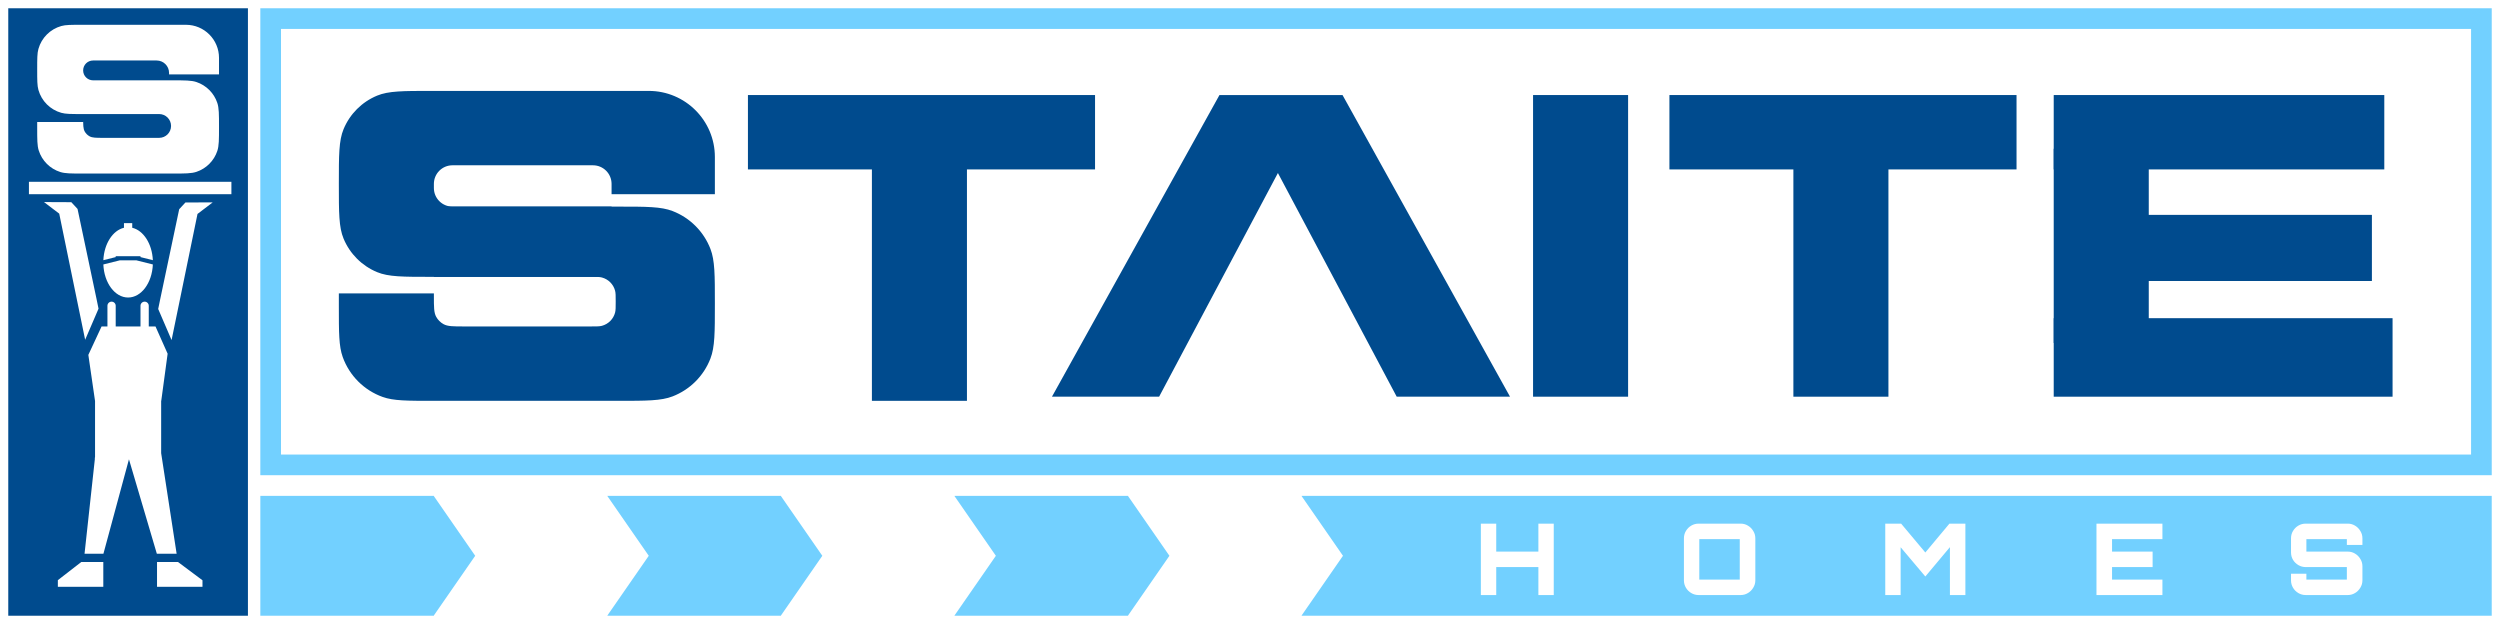 <svg width="605" height="151" viewBox="0 0 605 151" fill="none" xmlns="http://www.w3.org/2000/svg">
<rect width="605" height="151" fill="white"/>
<path fill-rule="evenodd" clip-rule="evenodd" d="M82 44.5C82 37.511 82 34.016 83.142 31.26C84.664 27.584 87.584 24.664 91.26 23.142C94.016 22 97.511 22 104.5 22H148H157C165.837 22 173 29.163 173 38V47H148V44.5C148 42.015 145.985 40 143.5 40H109.5C107.015 40 105 42.015 105 44.5V45.5C105 47.985 107.015 50 109.5 50H148V67H104.5C97.511 67 94.016 67 91.26 65.858C87.584 64.336 84.664 61.416 83.142 57.74C82 54.984 82 51.489 82 44.5Z" fill="#004B8E"/>
<path fill-rule="evenodd" clip-rule="evenodd" d="M105 50H149.5C156.486 50 159.979 50 162.758 51.072C166.972 52.697 170.302 56.028 171.928 60.242C173 63.021 173 66.514 173 73.5C173 80.486 173 83.979 171.928 86.758C170.302 90.972 166.972 94.302 162.758 95.928C159.979 97 156.486 97 149.5 97H105C98.483 97 95.224 97 92.61 96.065C88.099 94.451 84.549 90.901 82.935 86.39C82 83.776 82 80.517 82 74V71H105V71.62C105 74.31 105 75.655 105.557 76.668C105.968 77.416 106.584 78.032 107.332 78.443C108.345 79 109.69 79 112.38 79H143C144.395 79 145.092 79 145.665 78.847C147.218 78.431 148.431 77.218 148.847 75.665C149 75.092 149 74.395 149 73C149 71.605 149 70.908 148.847 70.335C148.431 68.782 147.218 67.569 145.665 67.153C145.092 67 144.395 67 143 67H105V50Z" fill="#004B8E"/>
<rect x="181" y="23" width="84" height="18" fill="#004B8E"/>
<rect x="211" y="37" width="23" height="60" fill="#004B8E"/>
<path fill-rule="evenodd" clip-rule="evenodd" d="M324.89 23L365.426 96H338.004L309.254 41.871L280.504 96H254.574L295.11 23H324.89Z" fill="#004B8E"/>
<rect x="371" y="23" width="23" height="73" fill="#004B8E"/>
<rect x="404" y="23" width="84" height="18" fill="#004B8E"/>
<rect x="434" y="36" width="23" height="60" fill="#004B8E"/>
<rect x="497" y="23" width="80" height="18" fill="#004B8E"/>
<rect x="497" y="77" width="82" height="19" fill="#004B8E"/>
<rect x="497" y="36" width="23" height="47" fill="#004B8E"/>
<rect x="517" y="52" width="57" height="16" fill="#004B8E"/>
<path fill-rule="evenodd" clip-rule="evenodd" d="M603 2H63V115H603V2ZM598 7H68V110H598V7Z" fill="#72D0FF"/>
<path fill-rule="evenodd" clip-rule="evenodd" d="M105 120H63V149H105V148.934L115 134.5L105 120.066V120ZM147 120V120.066L157 134.5L147 148.934V149H189V148.934L199 134.5L189 120.066V120H147ZM231 120V120.066L241 134.5L231 148.934V149H273V148.934L283 134.5L273 120.066V120H231ZM315 120V120.066L325 134.5L315 148.934V149H603V120H315ZM358.368 126.72V144H362.088V137.232H372.288V144H376.008V126.72H372.288V133.488H362.088V126.72H358.368ZM409.286 143.52C409.83 143.84 410.422 144 411.062 144H421.238C421.878 144 422.462 143.84 422.99 143.52C423.534 143.2 423.966 142.768 424.286 142.224C424.622 141.68 424.79 141.088 424.79 140.448V130.272C424.79 129.616 424.622 129.024 424.286 128.496C423.966 127.952 423.534 127.52 422.99 127.2C422.462 126.88 421.878 126.72 421.238 126.72H411.062C410.422 126.72 409.83 126.88 409.286 127.2C408.742 127.52 408.31 127.952 407.99 128.496C407.67 129.024 407.51 129.616 407.51 130.272V140.448C407.51 141.088 407.67 141.68 407.99 142.224C408.31 142.768 408.742 143.2 409.286 143.52ZM421.022 140.256H411.23V130.464H421.022V140.256ZM456.233 126.72V144H459.953V132.432L465.929 139.512L471.881 132.408V144H475.625V126.72H471.761L465.929 133.704L460.073 126.72H456.233ZM507.347 126.72V144H523.307V140.256H511.115V137.232H520.931V133.488H511.115V130.464H523.307V126.72H507.347ZM556.202 143.52C556.746 143.84 557.338 144 557.978 144H568.154C568.794 144 569.378 143.84 569.906 143.52C570.45 143.2 570.882 142.768 571.202 142.224C571.538 141.68 571.706 141.088 571.706 140.448V137.04C571.706 136.384 571.538 135.792 571.202 135.264C570.882 134.72 570.45 134.288 569.906 133.968C569.378 133.648 568.794 133.488 568.154 133.488H558.146V130.464H567.938V131.88H571.706V130.272C571.706 129.616 571.538 129.024 571.202 128.496C570.882 127.952 570.45 127.52 569.906 127.2C569.378 126.88 568.794 126.72 568.154 126.72H557.978C557.338 126.72 556.746 126.88 556.202 127.2C555.658 127.52 555.226 127.952 554.906 128.496C554.586 129.024 554.426 129.616 554.426 130.272V133.68C554.426 134.336 554.586 134.936 554.906 135.48C555.226 136.008 555.658 136.432 556.202 136.752C556.746 137.072 557.338 137.232 557.978 137.232H567.938V140.256H558.146V138.84H554.426V140.448C554.426 141.088 554.586 141.68 554.906 142.224C555.226 142.768 555.658 143.2 556.202 143.52Z" fill="#72D0FF"/>
<path fill-rule="evenodd" clip-rule="evenodd" d="M60 2H2V149H60V2ZM56 47V44H7V47H56ZM40.912 6H45C49.418 6 53 9.582 53 14V18H40.912V17.619C40.901 15.972 39.562 14.64 37.912 14.64H22.521C21.195 14.64 20.121 15.714 20.121 17.04C20.121 18.363 21.191 19.436 22.513 19.44H41.72C44.773 19.44 46.299 19.44 47.532 19.851C49.919 20.648 51.792 22.521 52.589 24.908C53 26.141 53 27.667 53 30.72C53 33.773 53 35.299 52.589 36.532C51.792 38.919 49.919 40.792 47.532 41.589C46.299 42 44.773 42 41.72 42H20.121V28.44C20.121 30.233 20.121 31.13 20.492 31.805C20.766 32.304 21.177 32.715 21.676 32.989C22.351 33.36 23.247 33.36 25.041 33.36H38.516C40.106 33.36 41.396 32.071 41.396 30.48C41.396 28.889 40.106 27.6 38.516 27.6H20.121L19.8 27.6C17.196 27.6 15.893 27.6 14.829 27.3C12.15 26.544 10.056 24.45 9.3 21.771C9 20.706 9 19.404 9 16.8C9 14.196 9 12.893 9.3 11.829C10.056 9.15 12.15 7.056 14.829 6.3C15.893 6 17.196 6 19.8 6H40.912H40.912ZM20.121 29.52H9V30.879C9 33.783 9 35.235 9.373 36.413C10.158 38.896 12.104 40.842 14.587 41.627C15.765 42 17.217 42 20.121 42V29.52ZM43.072 136H38V142H49V140.43L43.072 136ZM14 142V140.401L19.672 136H25V142H14ZM23 97V110.621L22.917 110.928L22.973 110.934L20.459 134H25.029L31.208 111.15L37.953 134H42.744L39 109.663V97H39.024L40.566 85.599L37.628 79H36V74C36 73.448 35.552 73 35 73C34.448 73 34 73.448 34 74V79H28V74C28 73.448 27.552 73 27 73C26.448 73 26 73.448 26 74V79H24.581L21.379 85.882L22.994 97H23ZM36.99 63.998C36.808 68.46 34.196 72 31 72C27.804 72 25.192 68.46 25.01 63.998L29 63H33L36.99 63.998ZM34 62.219V62H28V62.219L25.012 62.966C25.185 58.996 27.283 55.763 30 55.117V54H32V55.117C34.717 55.763 36.815 58.996 36.988 62.966L34 62.219ZM44.873 49L43.364 50.633L38.755 72.472L38.282 74.774L41.522 82.3L47.795 51.775L51.483 48.973L46.003 48.998L46.005 49.004L45.987 49H44.873ZM17.255 48.927L18.764 50.559L23.372 72.399L23.845 74.701L20.605 82.227L14.333 51.702L10.645 48.9L16.124 48.925L16.122 48.931L16.141 48.927H17.255Z" fill="#004B8E"/>
</svg>
